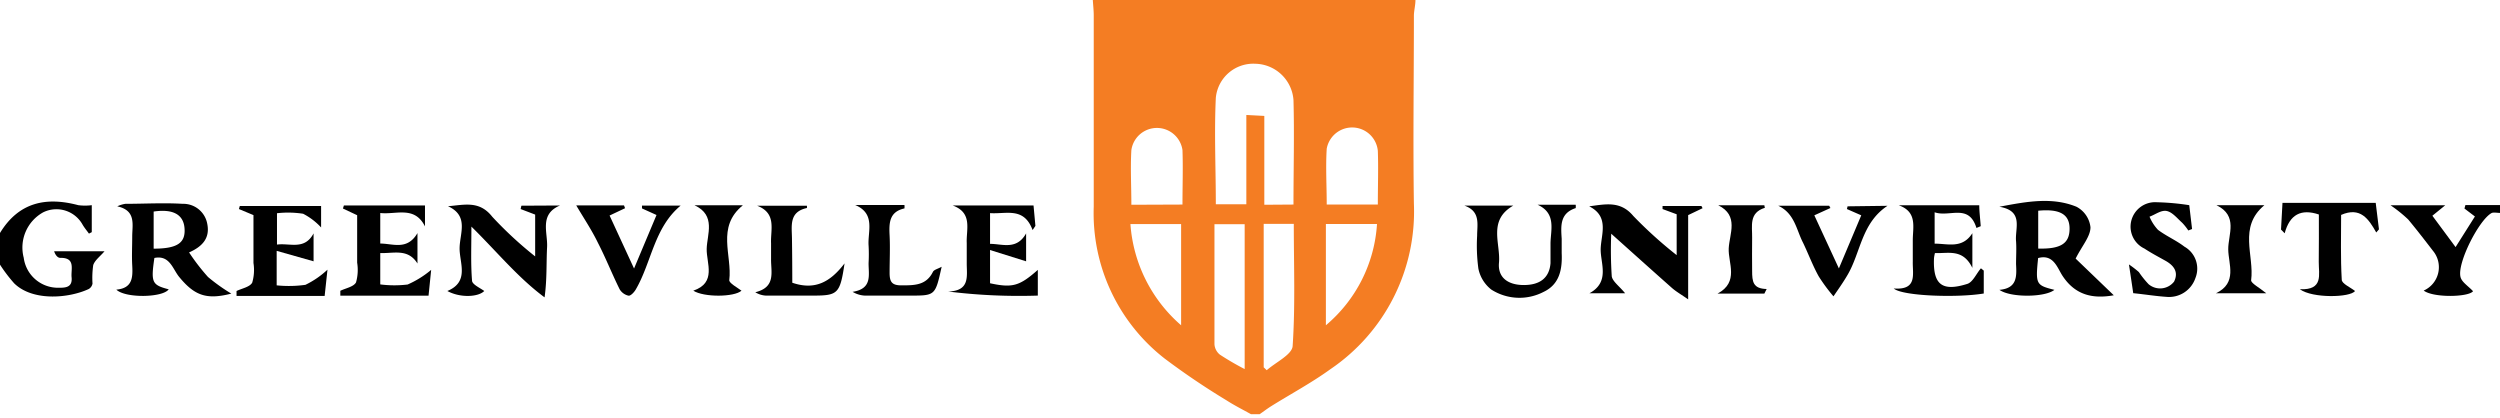<svg id="Layer_1" data-name="Layer 1" xmlns="http://www.w3.org/2000/svg" viewBox="0 0 239.18 40"><defs><style>.cls-1{fill:#f47d23;}</style></defs><path class="cls-1" d="M135.42,0c0,.49-.14,1-.15,1.48,0,6-.09,12,0,18a18.22,18.22,0,0,1-8,15.85c-1.81,1.31-3.8,2.37-5.7,3.56-.36.23-.7.49-1.06.74h-.82c-.79-.44-1.59-.84-2.35-1.33a70.32,70.32,0,0,1-5.92-4,17.61,17.61,0,0,1-6.78-14.52c0-6.1,0-12.2,0-18.3,0-.5-.06-1-.09-1.5ZM123.75,19.57c0-3.42.09-6.71,0-10a3.74,3.74,0,0,0-3.64-3.47,3.6,3.6,0,0,0-3.79,3.26c-.16,3.36,0,6.75,0,10.18h2.92V11l1.72.09v8.5ZM120.9,35.14l.29.28c.87-.77,2.42-1.49,2.48-2.31.26-3.85.11-7.74.11-11.69H120.9Zm-1.82.17V21.45h-2.89c0,3.9,0,7.69,0,11.48a1.39,1.39,0,0,0,.52,1A26.61,26.61,0,0,0,119.08,35.31Zm12.74-15.74c0-1.79.06-3.47,0-5.14a2.47,2.47,0,0,0-4.89-.2c-.11,1.76,0,3.53,0,5.34Zm-18.69,0c0-1.77.06-3.5,0-5.21a2.47,2.47,0,0,0-4.89,0c-.1,1.72,0,3.45,0,5.23ZM113,31.12V21.44h-4.85A14.13,14.13,0,0,0,113,31.12Zm13.85,0a13.78,13.78,0,0,0,4.89-9.69h-4.89Z"/><path d="M0,22.29c1.78-2.92,4.37-3.49,7.49-2.66a5,5,0,0,0,1.29,0v2.58l-.27.14c-.2-.28-.42-.54-.6-.84a2.86,2.86,0,0,0-3.79-1.19,3.85,3.85,0,0,0-1.85,4.34,3.3,3.3,0,0,0,3.31,2.87c.65,0,1.37,0,1.27-1-.08-.77.41-1.89-1.09-1.86-.22,0-.45-.23-.58-.63H10c-.43.5-.92.85-1.08,1.32a8.6,8.6,0,0,0-.07,1.77.75.75,0,0,1-.36.52c-1.88.88-5.34,1.21-7.13-.54A14.61,14.61,0,0,1,0,25.32Z"/><path d="M239.18,20.37c-.26,0-.57-.07-.78,0-1.2.61-3.33,4.77-3,6.12.11.5.76.89,1.2,1.37-.41.57-3.79.65-4.72-.06a2.45,2.45,0,0,0,.89-3.8C232,23,231.23,22,230.4,21a13.67,13.67,0,0,0-1.69-1.36h5.23l-1.23,1,2.22,3,1.85-2.93-1-.76.09-.33h3.34Z"/><path d="M11.13,27.71c1.57-.14,1.58-1.19,1.52-2.33-.05-.91,0-1.83,0-2.75,0-1.13.4-2.49-1.43-2.89A2.79,2.79,0,0,1,12,19.5c1.82,0,3.65-.11,5.47,0a2.33,2.33,0,0,1,2.36,1.92c.27,1.35-.45,2.16-1.74,2.73A20,20,0,0,0,19.9,26.5a17.23,17.23,0,0,0,2.23,1.59c-2.4.62-3.54.17-5-1.61-.61-.75-.9-2.1-2.36-1.8-.34,2.35-.24,2.58,1.37,3C15.58,28.48,12,28.55,11.13,27.71Zm3.57-3.92c2.3,0,3.08-.57,2.95-2-.12-1.28-1.12-1.82-2.95-1.55Z"/><path d="M53.57,19.66c-2,.85-1.15,2.58-1.23,4-.08,1.54,0,3.09-.24,4.79-2.56-1.9-4.54-4.35-7-6.77,0,1.92-.07,3.55.06,5.16,0,.37.76.7,1.17,1-.57.59-2.32.67-3.53,0,2.14-.89,1.15-2.7,1.17-4.11s.91-3.08-1.11-4c1.58-.13,3-.56,4.23,1a36.43,36.43,0,0,0,4.11,3.8v-4L49.81,20l.07-.32Z"/><path d="M26.5,23.4c1.24-.17,2.63.56,3.5-1.07V25l-3.53-1v3.3a11.38,11.38,0,0,0,2.75-.05,8.41,8.41,0,0,0,2.11-1.45l-.27,2.51c-2.84,0-5.63,0-8.43,0v-.47c.52-.25,1.27-.38,1.5-.8a4.29,4.29,0,0,0,.12-1.88V20.58L22.86,20l.08-.29h7.78v2.05A6.25,6.25,0,0,0,29,20.45a9.4,9.4,0,0,0-2.5-.05Z"/><path d="M90.71,27.89c2.05-.05,1.8-1.39,1.78-2.59,0-.68,0-1.37,0-2.06-.06-1.29.59-2.87-1.34-3.58h7.73l.18,1.95-.27.4c-.83-2.24-2.51-1.51-4.07-1.62v2.94c1.18,0,2.54.62,3.45-1V25l-3.45-1.08V27.1c2.13.46,2.81.28,4.57-1.28v2.46A55,55,0,0,1,90.71,27.89Z"/><path d="M36.38,20.38V23.3c1.21,0,2.58.68,3.56-1v2.91c-.91-1.46-2.27-.95-3.56-1v3A10.5,10.5,0,0,0,39,27.22a9.32,9.32,0,0,0,2.25-1.4L41,28.29c-2.85,0-5.64,0-8.44,0v-.47c.52-.25,1.27-.38,1.5-.8a4.34,4.34,0,0,0,.11-1.89c0-1.5,0-3,0-4.54l-1.36-.64.09-.29h7.76v2C39.66,19.67,37.92,20.55,36.38,20.38Z"/><path d="M55.13,19.65H59.7l.1.27-1.48.7,2.34,5.07,2.15-5.12-1.39-.63,0-.27h3.7c-2.54,2.11-2.78,5.41-4.28,8-.15.27-.49.64-.7.62a1.32,1.32,0,0,1-.86-.62c-.73-1.47-1.33-3-2.08-4.45C56.61,22,55.83,20.84,55.13,19.65Z"/><path d="M75.8,27.05c2.17.74,3.63-.06,5-1.85-.43,2.9-.64,3.08-3,3.08-1.51,0-3,0-4.54,0a2.14,2.14,0,0,1-1-.32c2-.49,1.49-1.94,1.51-3.18,0-.5,0-1,0-1.51-.06-1.3.56-2.87-1.34-3.59H77.2a1.34,1.34,0,0,1,0,.22c-1.77.38-1.43,1.77-1.43,3C75.79,24.28,75.8,25.69,75.8,27.05Z"/><path d="M81.81,19.61h4.72a1.55,1.55,0,0,1,0,.33c-1.46.32-1.48,1.4-1.42,2.58s0,2.38,0,3.57c0,.85.19,1.22,1.15,1.21,1.24,0,2.36,0,3-1.3.12-.21.48-.28.83-.48-.61,2.76-.61,2.76-3,2.76H82.73a2.49,2.49,0,0,1-1.16-.36c1.94-.3,1.51-1.66,1.53-2.78a14.94,14.94,0,0,0,0-1.64C83,22.14,83.8,20.45,81.81,19.61Z"/><path d="M66.45,19.64h4.62c-2.57,2.09-1,4.8-1.3,7.17,0,.29.76.69,1.17,1-.69.62-3.59.65-4.61,0,2.25-.77,1.25-2.63,1.28-4S68.53,20.6,66.45,19.64Z"/><path d="M196.55,27.73c-.9.73-4.21.76-5.26,0,1.71-.15,1.65-1.29,1.59-2.46,0-.73.05-1.47,0-2.19-.12-1.23.77-2.9-1.6-3.3,2.63-.5,5.05-.95,7.38,0A2.53,2.53,0,0,1,200,21.74c0,.88-.78,1.73-1.42,3l3.65,3.51c-2,.36-3.7,0-4.93-1.9-.49-.77-.86-2.06-2.31-1.66C194.74,27.19,194.78,27.29,196.55,27.73ZM195,23.78c2.18.06,3-.5,3-1.91s-1-1.9-3-1.71Z"/><path d="M155.48,28.06h-3.42c2-1.09,1.05-2.87,1.08-4.24s.86-3.1-1.1-4.08c1.58-.21,3-.54,4.22.92a41.23,41.23,0,0,0,4.15,3.75V20.5L159.06,20l0-.29h3.72l.11.21-1.38.66v8.06c-.69-.48-1.15-.74-1.55-1.09-2-1.77-4-3.57-5.81-5.19a38.28,38.28,0,0,0,.05,4.08C154.28,26.93,154.93,27.38,155.48,28.06Z"/><path d="M189.09,21.81c-.73-2.37-2.57-1-4-1.5v3c1.28,0,2.65.51,3.61-1v3.32c-.91-1.87-2.3-1.36-3.58-1.42a3.79,3.79,0,0,0-.09.49c-.11,2.51.75,3.23,3.19,2.46.53-.17.87-1,1.3-1.49l.27.22v2.19c-2.57.43-7.83.24-8.61-.48,2.28.17,1.79-1.36,1.82-2.57,0-.69,0-1.38,0-2.06,0-1.23.46-2.69-1.34-3.33h7.7c0,.59.09,1.28.14,2Z"/><path d="M147.11,19.59h3.64a1.46,1.46,0,0,1,0,.32c-1.52.49-1.42,1.7-1.34,2.93,0,.45,0,.91,0,1.37.07,1.55-.2,3-1.74,3.72a5,5,0,0,1-5-.23,3.4,3.4,0,0,1-1.23-2,16.38,16.38,0,0,1-.12-3.14c0-1.09.35-2.34-1.22-2.89h4.68c-2.46,1.41-1.2,3.62-1.37,5.47-.13,1.42.87,2.14,2.41,2.13s2.41-.71,2.52-2.09c0-.64,0-1.28,0-1.92C148.36,22,148.91,20.41,147.11,19.59Z"/><path d="M180.58,19.69c-2.51,1.66-2.56,4.51-3.85,6.66-.41.7-.88,1.36-1.32,2A16.61,16.61,0,0,1,174,26.44c-.56-1-1-2.18-1.5-3.22-.64-1.23-.8-2.81-2.38-3.54H175l.12.22-1.54.7,2.35,5.08,2.14-5.08L176.7,20l.06-.26Z"/><path d="M204.09,28.05c-.11-.76-.23-1.56-.41-2.75a9.52,9.52,0,0,1,.95.73,8.91,8.91,0,0,0,.93,1.16,1.7,1.7,0,0,0,2.44-.25c.46-.94-.05-1.56-.84-2s-1.36-.74-2-1.16a2.32,2.32,0,0,1-1.26-2.64,2.35,2.35,0,0,1,2.46-1.79,23.31,23.31,0,0,1,3.09.28l.27,2.28-.36.14a5.32,5.32,0,0,0-.59-.74c-.46-.41-.92-1-1.46-1.12s-1.1.34-1.66.54a4.14,4.14,0,0,0,.81,1.26c.79.6,1.74,1,2.53,1.61a2.41,2.41,0,0,1,1.05,3,2.66,2.66,0,0,1-2.78,1.8C206.22,28.33,205.2,28.16,204.09,28.05Z"/><path d="M221.85,20.52c-1.7-.57-2.79,0-3.27,1.8l-.35-.36.14-2.55h8.92l.31,2.53-.26.3c-.73-1.3-1.52-2.48-3.36-1.68,0,2-.06,4.08.06,6.2,0,.38.82.72,1.27,1.08-.44.63-4.07.72-5.28-.17,2.29.1,1.8-1.41,1.81-2.62C221.86,23.54,221.85,22,221.85,20.52Z"/><path d="M168.8,28.09h-4.48c2.09-1.11,1-2.94,1.07-4.33s1-3.13-1-4.12h4.41c0,.08.05.24.05.24-1.55.48-1.2,1.75-1.22,2.86s0,2.11,0,3.16.08,1.72,1.39,1.75Z"/><path d="M212.05,19.63h4.59c-2.53,2.1-.95,4.82-1.27,7.19,0,.29.77.68,1.45,1.24H212c2.09-1,1.19-2.79,1.18-4.21S214.16,20.65,212.05,19.63Z"/></svg>